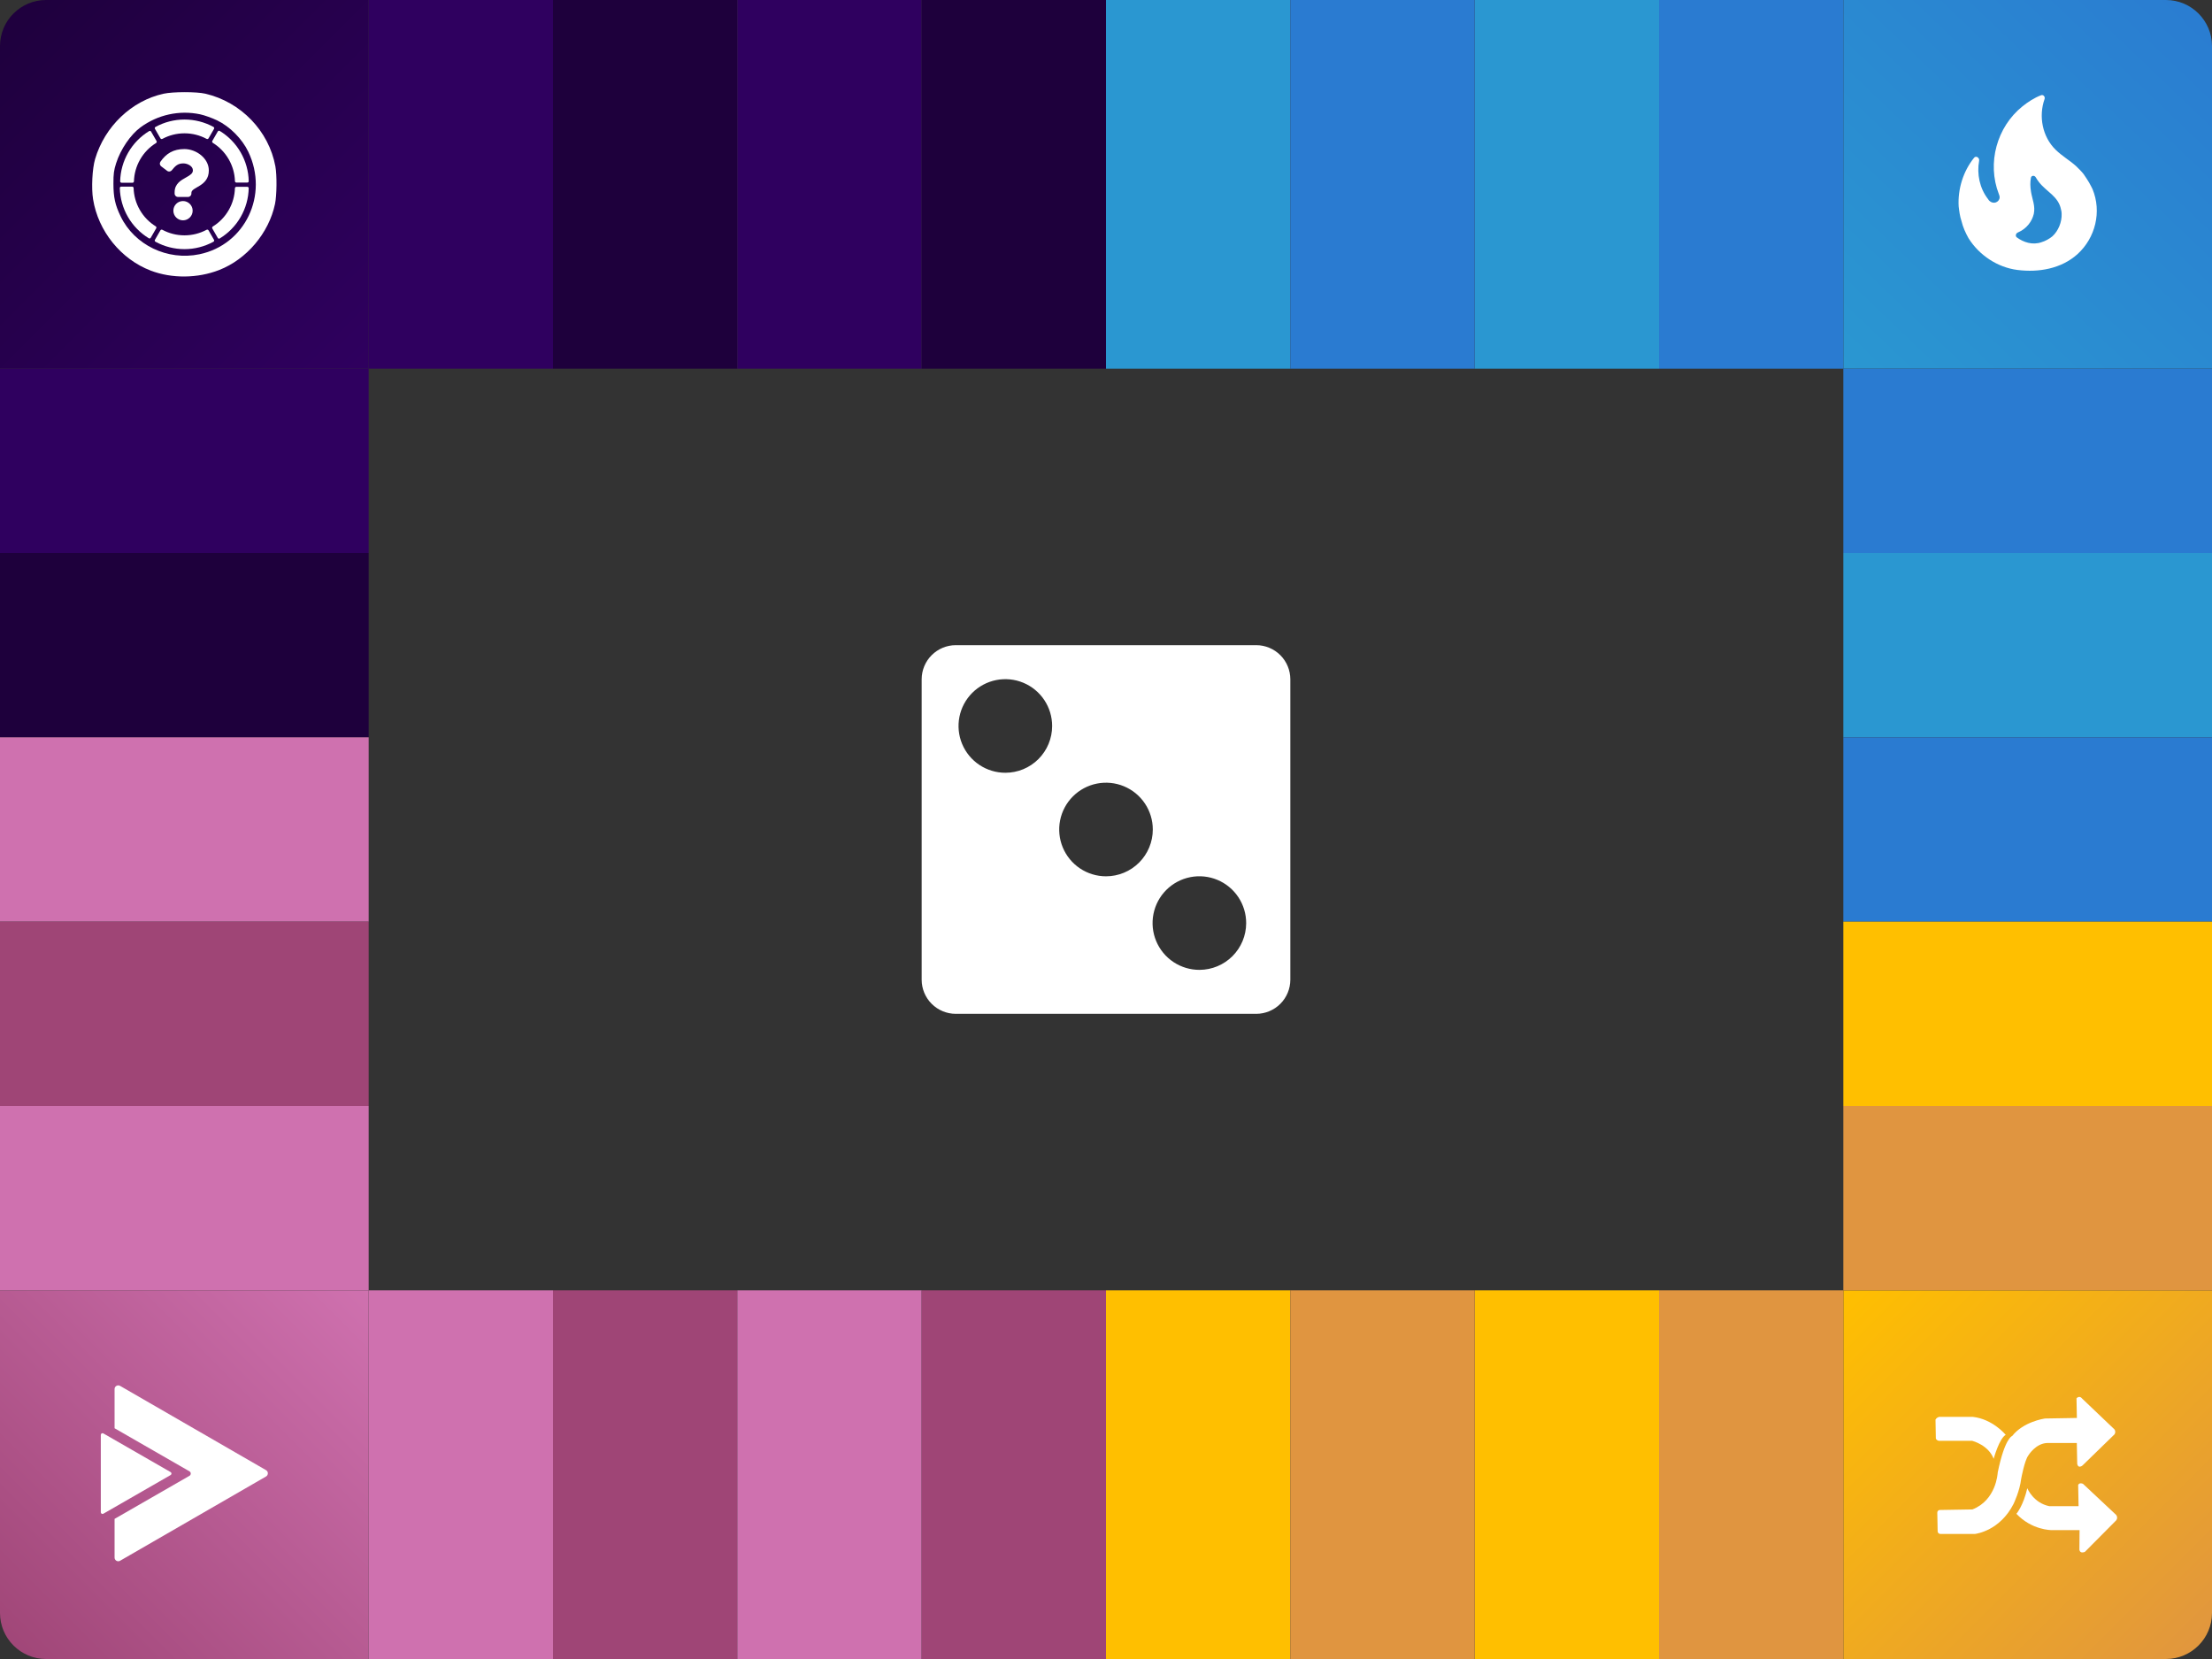 <svg width="768" height="576" viewBox="0 0 768 576" fill="none" xmlns="http://www.w3.org/2000/svg">
<rect x="0" y="0" width="768" height="576" fill="#333333" stroke="none"/>
<path d="M0 16C0 7.163 7.163 0 16 0H128V128H0V16Z" fill="url(#paint0_linear_487_130)"/>
<path d="M0 448H128V576H16C7.163 576 0 568.837 0 560V448Z" fill="url(#paint1_linear_487_130)"/>
<path d="M640 0H752C760.837 0 768 7.163 768 16V128H640V0Z" fill="url(#paint2_linear_487_130)"/>
<path d="M640 448H768V560C768 568.837 760.837 576 752 576H640V448Z" fill="url(#paint3_linear_487_130)"/>
<rect x="128" width="64" height="128" fill="#2F005F"/>
<rect x="128" y="448" width="64" height="128" fill="#CF71AF"/>
<rect x="192" width="64" height="128" fill="#1E003C"/>
<rect x="192" y="448" width="64" height="128" fill="#9F4576"/>
<rect x="256" width="64" height="128" fill="#2F005F"/>
<rect x="256" y="448" width="64" height="128" fill="#CF71AF"/>
<rect x="320" width="64" height="128" fill="#1E003C"/>
<rect x="320" y="448" width="64" height="128" fill="#9F4576"/>
<rect x="384" width="64" height="128" fill="#2A97D1"/>
<rect x="384" y="448" width="64" height="128" fill="#FFBF00"/>
<rect x="512" width="64" height="128" fill="#2A97D1"/>
<rect x="512" y="448" width="64" height="128" fill="#FFBF00"/>
<rect x="448" width="64" height="128" fill="#2A7BD1"/>
<rect x="448" y="448" width="64" height="128" fill="#E09540"/>
<rect x="576" width="64" height="128" fill="#2A7BD1"/>
<rect x="576" y="448" width="64" height="128" fill="#E09540"/>
<rect x="768" y="128" width="64" height="128" transform="rotate(90 768 128)" fill="#2A7BD1"/>
<rect x="128" y="128" width="64" height="128" transform="rotate(90 128 128)" fill="#2F005F"/>
<rect x="768" y="192" width="64" height="128" transform="rotate(90 768 192)" fill="#2A97D1"/>
<rect x="128" y="192" width="64" height="128" transform="rotate(90 128 192)" fill="#1E003C"/>
<rect x="768" y="256" width="64" height="128" transform="rotate(90 768 256)" fill="#2A7BD1"/>
<rect x="128" y="256" width="64" height="128" transform="rotate(90 128 256)" fill="#CF71AF"/>
<rect x="768" y="320" width="64" height="128" transform="rotate(90 768 320)" fill="#FFBF00"/>
<rect x="128" y="320" width="64" height="128" transform="rotate(90 128 320)" fill="#9F4576"/>
<rect x="768" y="384" width="64" height="128" transform="rotate(90 768 384)" fill="#E09540"/>
<rect x="128" y="384" width="64" height="128" transform="rotate(90 128 384)" fill="#CF71AF"/>
<path d="M39.78 482.276C39.78 481.295 40.843 480.682 41.692 481.173L92.362 510.427C93.212 510.917 93.212 512.144 92.362 512.635L41.692 541.89C40.843 542.38 39.78 541.766 39.78 540.785V527.352L65.776 512.401C66.382 512.053 66.382 511.182 65.776 510.834L39.78 495.884V482.276Z" fill="white"/>
<path d="M59.245 511.111C59.636 511.336 59.636 511.899 59.245 512.125L35.882 525.56C35.49 525.786 35 525.504 35 525.053L35 498.182C35 497.731 35.49 497.45 35.882 497.675L59.245 511.111Z" fill="white"/>
<path fill-rule="evenodd" clip-rule="evenodd" d="M56.773 32.542C45.696 34.983 36.361 43.893 33.019 55.216C32.032 58.56 31.691 65.284 32.312 69.161C34.089 80.257 41.974 90.009 52.369 93.968C59.666 96.747 68.567 96.671 76.051 93.766C85.629 90.048 93.351 80.928 95.481 70.819C96.11 67.833 96.182 60.852 95.615 57.767C93.354 45.465 83.657 35.404 71.291 32.528C68.238 31.818 60.022 31.826 56.773 32.542ZM69.487 39.69C70.995 40.009 73.661 40.963 75.413 41.811C79.856 43.962 84.063 48.209 86.22 52.719C93.376 67.68 85.118 84.979 69.244 88.277C58.129 90.586 46.686 85.077 41.877 75.101C39.974 71.155 39.395 68.53 39.383 63.795C39.374 60.378 39.539 59.129 40.318 56.684C41.86 51.849 45.29 46.797 48.777 44.222C54.743 39.817 62.282 38.167 69.487 39.69Z" fill="white"/>
<path d="M64.023 51.75C60.164 51.75 57.665 53.331 55.703 56.15C55.347 56.662 55.457 57.363 55.953 57.739L58.039 59.321C58.54 59.701 59.254 59.612 59.646 59.12C60.857 57.603 61.755 56.73 63.647 56.73C65.134 56.73 66.973 57.687 66.973 59.129C66.973 60.219 66.073 60.779 64.605 61.602C62.892 62.562 60.627 63.757 60.627 66.746V67.219C60.627 67.859 61.146 68.379 61.787 68.379H65.29C65.931 68.379 66.45 67.859 66.45 67.219V66.94C66.45 64.868 72.505 64.782 72.505 59.175C72.506 54.953 68.126 51.75 64.023 51.75ZM63.538 69.803C61.692 69.803 60.19 71.305 60.19 73.151C60.19 74.998 61.692 76.5 63.538 76.5C65.385 76.5 66.887 74.998 66.887 73.151C66.887 71.305 65.385 69.803 63.538 69.803Z" fill="white"/>
<path d="M64.055 41.5C67.577 41.5 71.039 42.386 74.125 44.072C74.363 44.202 74.443 44.503 74.307 44.738L72.406 48.032C72.27 48.267 71.97 48.346 71.731 48.218C69.446 46.987 66.832 46.288 64.055 46.288C61.278 46.288 58.665 46.987 56.38 48.218C56.141 48.346 55.841 48.267 55.705 48.032L53.803 44.738C53.668 44.503 53.748 44.202 53.986 44.072C57.072 42.386 60.534 41.5 64.055 41.5Z" fill="white"/>
<path d="M83.546 75.359C81.785 78.409 79.287 80.965 76.284 82.793C76.052 82.934 75.751 82.853 75.616 82.619L73.714 79.325C73.578 79.09 73.66 78.79 73.891 78.647C76.099 77.284 78.01 75.37 79.399 72.965C80.787 70.56 81.49 67.947 81.566 65.353C81.574 65.082 81.793 64.862 82.064 64.862L85.868 64.862C86.139 64.862 86.359 65.082 86.353 65.353C86.271 68.868 85.307 72.309 83.546 75.359Z" fill="white"/>
<path d="M44.409 75.291C42.648 72.241 41.684 68.8 41.602 65.285C41.595 65.013 41.816 64.793 42.087 64.793L45.89 64.794C46.162 64.794 46.381 65.014 46.389 65.285C46.465 67.879 47.167 70.492 48.556 72.897C49.944 75.302 51.856 77.216 54.064 78.579C54.295 78.722 54.376 79.022 54.24 79.257L52.339 82.55C52.203 82.785 51.903 82.866 51.671 82.725C48.668 80.896 46.169 78.341 44.409 75.291Z" fill="white"/>
<path d="M83.552 52.891C85.313 55.941 86.277 59.382 86.359 62.897C86.365 63.168 86.145 63.388 85.874 63.388L82.071 63.388C81.799 63.388 81.58 63.168 81.572 62.897C81.496 60.303 80.794 57.69 79.405 55.285C78.017 52.88 76.105 50.966 73.897 49.603C73.666 49.46 73.585 49.16 73.72 48.925L75.622 45.632C75.758 45.397 76.058 45.316 76.29 45.457C79.293 47.286 81.791 49.841 83.552 52.891Z" fill="white"/>
<path d="M64.046 86.5C60.525 86.5 57.063 85.614 53.977 83.928C53.739 83.798 53.659 83.497 53.795 83.262L55.696 79.968C55.832 79.733 56.132 79.654 56.371 79.782C58.656 81.013 61.27 81.712 64.046 81.712C66.823 81.712 69.437 81.013 71.722 79.782C71.961 79.654 72.261 79.733 72.397 79.968L74.298 83.262C74.434 83.497 74.354 83.798 74.116 83.928C71.03 85.614 67.568 86.5 64.046 86.5Z" fill="white"/>
<path d="M44.525 52.946C46.286 49.896 48.784 47.34 51.788 45.511C52.019 45.37 52.32 45.451 52.456 45.686L54.357 48.98C54.493 49.215 54.412 49.515 54.181 49.657C51.972 51.02 50.061 52.935 48.672 55.34C47.284 57.745 46.582 60.357 46.505 62.951C46.497 63.223 46.278 63.443 46.007 63.443L42.204 63.443C41.932 63.443 41.712 63.223 41.718 62.952C41.8 59.436 42.765 55.995 44.525 52.946Z" fill="white"/>
<path d="M723.44 60.472C722.651 59.446 721.692 58.556 720.8 57.666C718.504 55.614 715.898 54.142 713.704 51.987C709.117 47.5 707.737 40.392 709.863 34.405C710.147 33.604 709.446 32.759 708.652 33.064C706.245 33.987 704.09 35.407 702.187 36.933C693.308 44.049 689.812 56.606 693.994 67.383C694.131 67.725 694.268 68.067 694.268 68.512C694.268 69.265 693.754 69.949 693.068 70.223C692.28 70.565 691.457 70.36 690.806 69.812C690.632 69.667 690.484 69.495 690.367 69.302C690.339 69.255 690.309 69.209 690.275 69.166C687.34 65.417 686.302 60.441 687.147 55.805C687.336 54.769 686.072 53.942 685.408 54.76C681.639 59.405 679.683 65.677 680.042 71.66C680.248 73.371 680.453 75.081 681.036 76.792C681.516 78.845 682.442 80.898 683.47 82.711C687.172 88.63 693.582 92.873 700.473 93.728C707.808 94.652 715.658 93.317 721.28 88.254C727.553 82.574 729.747 73.473 726.525 65.672L726.079 64.783C725.359 63.209 723.44 60.472 723.44 60.472ZM712.607 82.027C711.648 82.848 710.071 83.737 708.837 84.08C705.682 85.204 702.528 84.111 700.248 82.433C699.621 81.972 699.874 81.027 700.591 80.723C703.655 79.428 705.515 76.857 706.129 74.26C706.711 71.523 705.614 69.265 705.169 66.63C704.884 64.879 704.829 63.307 705.129 61.723C705.289 60.878 706.367 60.81 706.799 61.554C707.146 62.149 707.512 62.711 707.911 63.209C710.551 66.63 714.699 68.136 715.59 72.789C715.727 73.268 715.795 73.747 715.795 74.26C715.898 77.066 714.664 80.145 712.607 82.027Z" fill="white"/>
<path d="M722.444 515.003C722.711 515.011 722.974 515.073 723.216 515.185L734.709 525.96C734.933 526.222 735.059 526.554 735.065 526.898C735.072 527.243 734.959 527.579 734.745 527.85L723.857 538.812C723.582 538.929 723.288 538.993 722.99 539C722.543 539 722.072 538.812 721.961 538.058L722.018 531.253H712.429C712.08 531.253 705.466 531.253 700.092 525.59C700.212 525.447 702.477 522.756 703.872 516.705C703.979 516.961 706.039 521.808 711.517 522.943H721.675L721.532 515.569C721.607 515.392 721.735 515.243 721.898 515.142C722.062 515.04 722.252 514.992 722.444 515.003Z" fill="white"/>
<path d="M684.96 491.933C691.747 492.687 696.137 497.894 696.367 498.172C694.134 499.492 692.298 506.139 692.194 506.488C690.405 501.763 685.022 500.327 684.742 500.249H673.264C673.024 500.233 672.792 500.155 672.591 500.022C672.391 499.889 672.228 499.707 672.119 499.492L672 492.878C672.136 492.636 672.323 492.427 672.547 492.264C672.771 492.101 673.028 491.988 673.3 491.933H684.96Z" fill="white"/>
<path d="M721.934 485C722.112 485.012 722.284 485.064 722.439 485.151C722.593 485.238 722.727 485.358 722.829 485.504L734.134 496.279C734.309 496.527 734.406 496.821 734.412 497.125C734.418 497.428 734.332 497.726 734.167 497.981L723.094 508.756C722.814 509.022 722.453 509.187 722.069 509.227C721.326 509.227 721.21 508.24 721.204 508.189L721.064 501.006H710.718C706.772 501.194 704.346 505.146 704.218 505.355C702.933 507.054 701.8 513.161 701.741 513.483C701.255 517.656 699.195 521.951 699.085 522.177C694.373 531.441 686.173 532.517 685.741 532.574H673.705C673.579 532.579 673.453 532.559 673.336 532.513C673.218 532.468 673.111 532.399 673.021 532.311C672.931 532.223 672.86 532.117 672.813 532C672.765 531.883 672.742 531.758 672.745 531.632L672.623 525.203C672.616 525.079 672.635 524.955 672.678 524.839C672.722 524.722 672.789 524.616 672.875 524.527C672.962 524.439 673.066 524.369 673.181 524.322C673.296 524.276 673.42 524.254 673.544 524.258L684.826 524.07C693.04 520.854 693.58 511.695 693.607 511.23C696.015 499.507 698.501 498.61 698.632 498.562C702.489 493.644 709.627 492.556 709.991 492.499L721.085 492.309L720.954 485.504C721.074 485.357 721.223 485.237 721.392 485.15C721.56 485.063 721.745 485.012 721.934 485Z" fill="white"/>
<path d="M436.184 224H331.816C328.686 224.011 325.686 225.259 323.473 227.473C321.259 229.686 320.011 232.686 320 235.816V340.184C320.011 343.314 321.259 346.314 323.473 348.527C325.686 350.741 328.686 351.989 331.816 352H436.184C439.314 351.989 442.314 350.741 444.527 348.527C446.741 346.314 447.989 343.314 448 340.184V235.816C447.989 232.686 446.741 229.686 444.527 227.473C442.314 225.259 439.314 224.011 436.184 224ZM349.049 268.301C345.835 268.301 342.693 267.348 340.02 265.562C337.348 263.776 335.265 261.237 334.036 258.267C332.806 255.297 332.485 252.03 333.113 248.877C333.741 245.725 335.29 242.829 337.564 240.557C339.838 238.286 342.735 236.739 345.887 236.114C349.04 235.488 352.308 235.812 355.277 237.044C358.246 238.276 360.783 240.36 362.567 243.034C364.35 245.708 365.301 248.851 365.299 252.066C365.299 254.199 364.878 256.311 364.061 258.282C363.245 260.253 362.047 262.043 360.538 263.551C359.029 265.059 357.238 266.254 355.267 267.069C353.295 267.885 351.183 268.303 349.049 268.301ZM384 304.249C380.786 304.249 377.645 303.296 374.972 301.511C372.3 299.725 370.218 297.187 368.988 294.218C367.758 291.249 367.436 287.982 368.063 284.83C368.69 281.678 370.238 278.783 372.51 276.51C374.783 274.238 377.678 272.69 380.83 272.063C383.982 271.436 387.249 271.758 390.218 272.988C393.187 274.218 395.725 276.3 397.511 278.972C399.296 281.645 400.249 284.786 400.249 288C400.249 290.134 399.829 292.247 399.012 294.218C398.196 296.19 396.999 297.981 395.49 299.49C393.981 300.999 392.19 302.196 390.218 303.012C388.247 303.829 386.134 304.249 384 304.249ZM416.499 336.734C413.278 336.75 410.125 335.809 407.441 334.03C404.756 332.25 402.661 329.713 401.421 326.741C400.181 323.768 399.853 320.495 400.477 317.335C401.101 314.175 402.651 311.273 404.928 308.995C407.205 306.718 410.108 305.169 413.268 304.544C416.427 303.92 419.701 304.248 422.673 305.488C425.646 306.728 428.183 308.823 429.962 311.508C431.741 314.193 432.683 317.345 432.667 320.566C432.646 324.847 430.935 328.948 427.908 331.975C424.88 335.003 420.78 336.713 416.499 336.734Z" fill="white"/>
<defs>
<linearGradient id="paint0_linear_487_130" x1="0" y1="0" x2="128" y2="128" gradientUnits="userSpaceOnUse">
<stop stop-color="#1E003C"/>
<stop offset="1" stop-color="#2F005F"/>
</linearGradient>
<linearGradient id="paint1_linear_487_130" x1="128" y1="448" x2="1.52588e-05" y2="576" gradientUnits="userSpaceOnUse">
<stop stop-color="#CF71AF"/>
<stop offset="1" stop-color="#9F4576"/>
</linearGradient>
<linearGradient id="paint2_linear_487_130" x1="768" y1="-6" x2="640" y2="128" gradientUnits="userSpaceOnUse">
<stop stop-color="#2A7BD1"/>
<stop offset="1" stop-color="#2A97D1"/>
</linearGradient>
<linearGradient id="paint3_linear_487_130" x1="640" y1="448" x2="768" y2="576" gradientUnits="userSpaceOnUse">
<stop stop-color="#FFBF00"/>
<stop offset="1" stop-color="#E09540"/>
</linearGradient>
</defs>
</svg>
